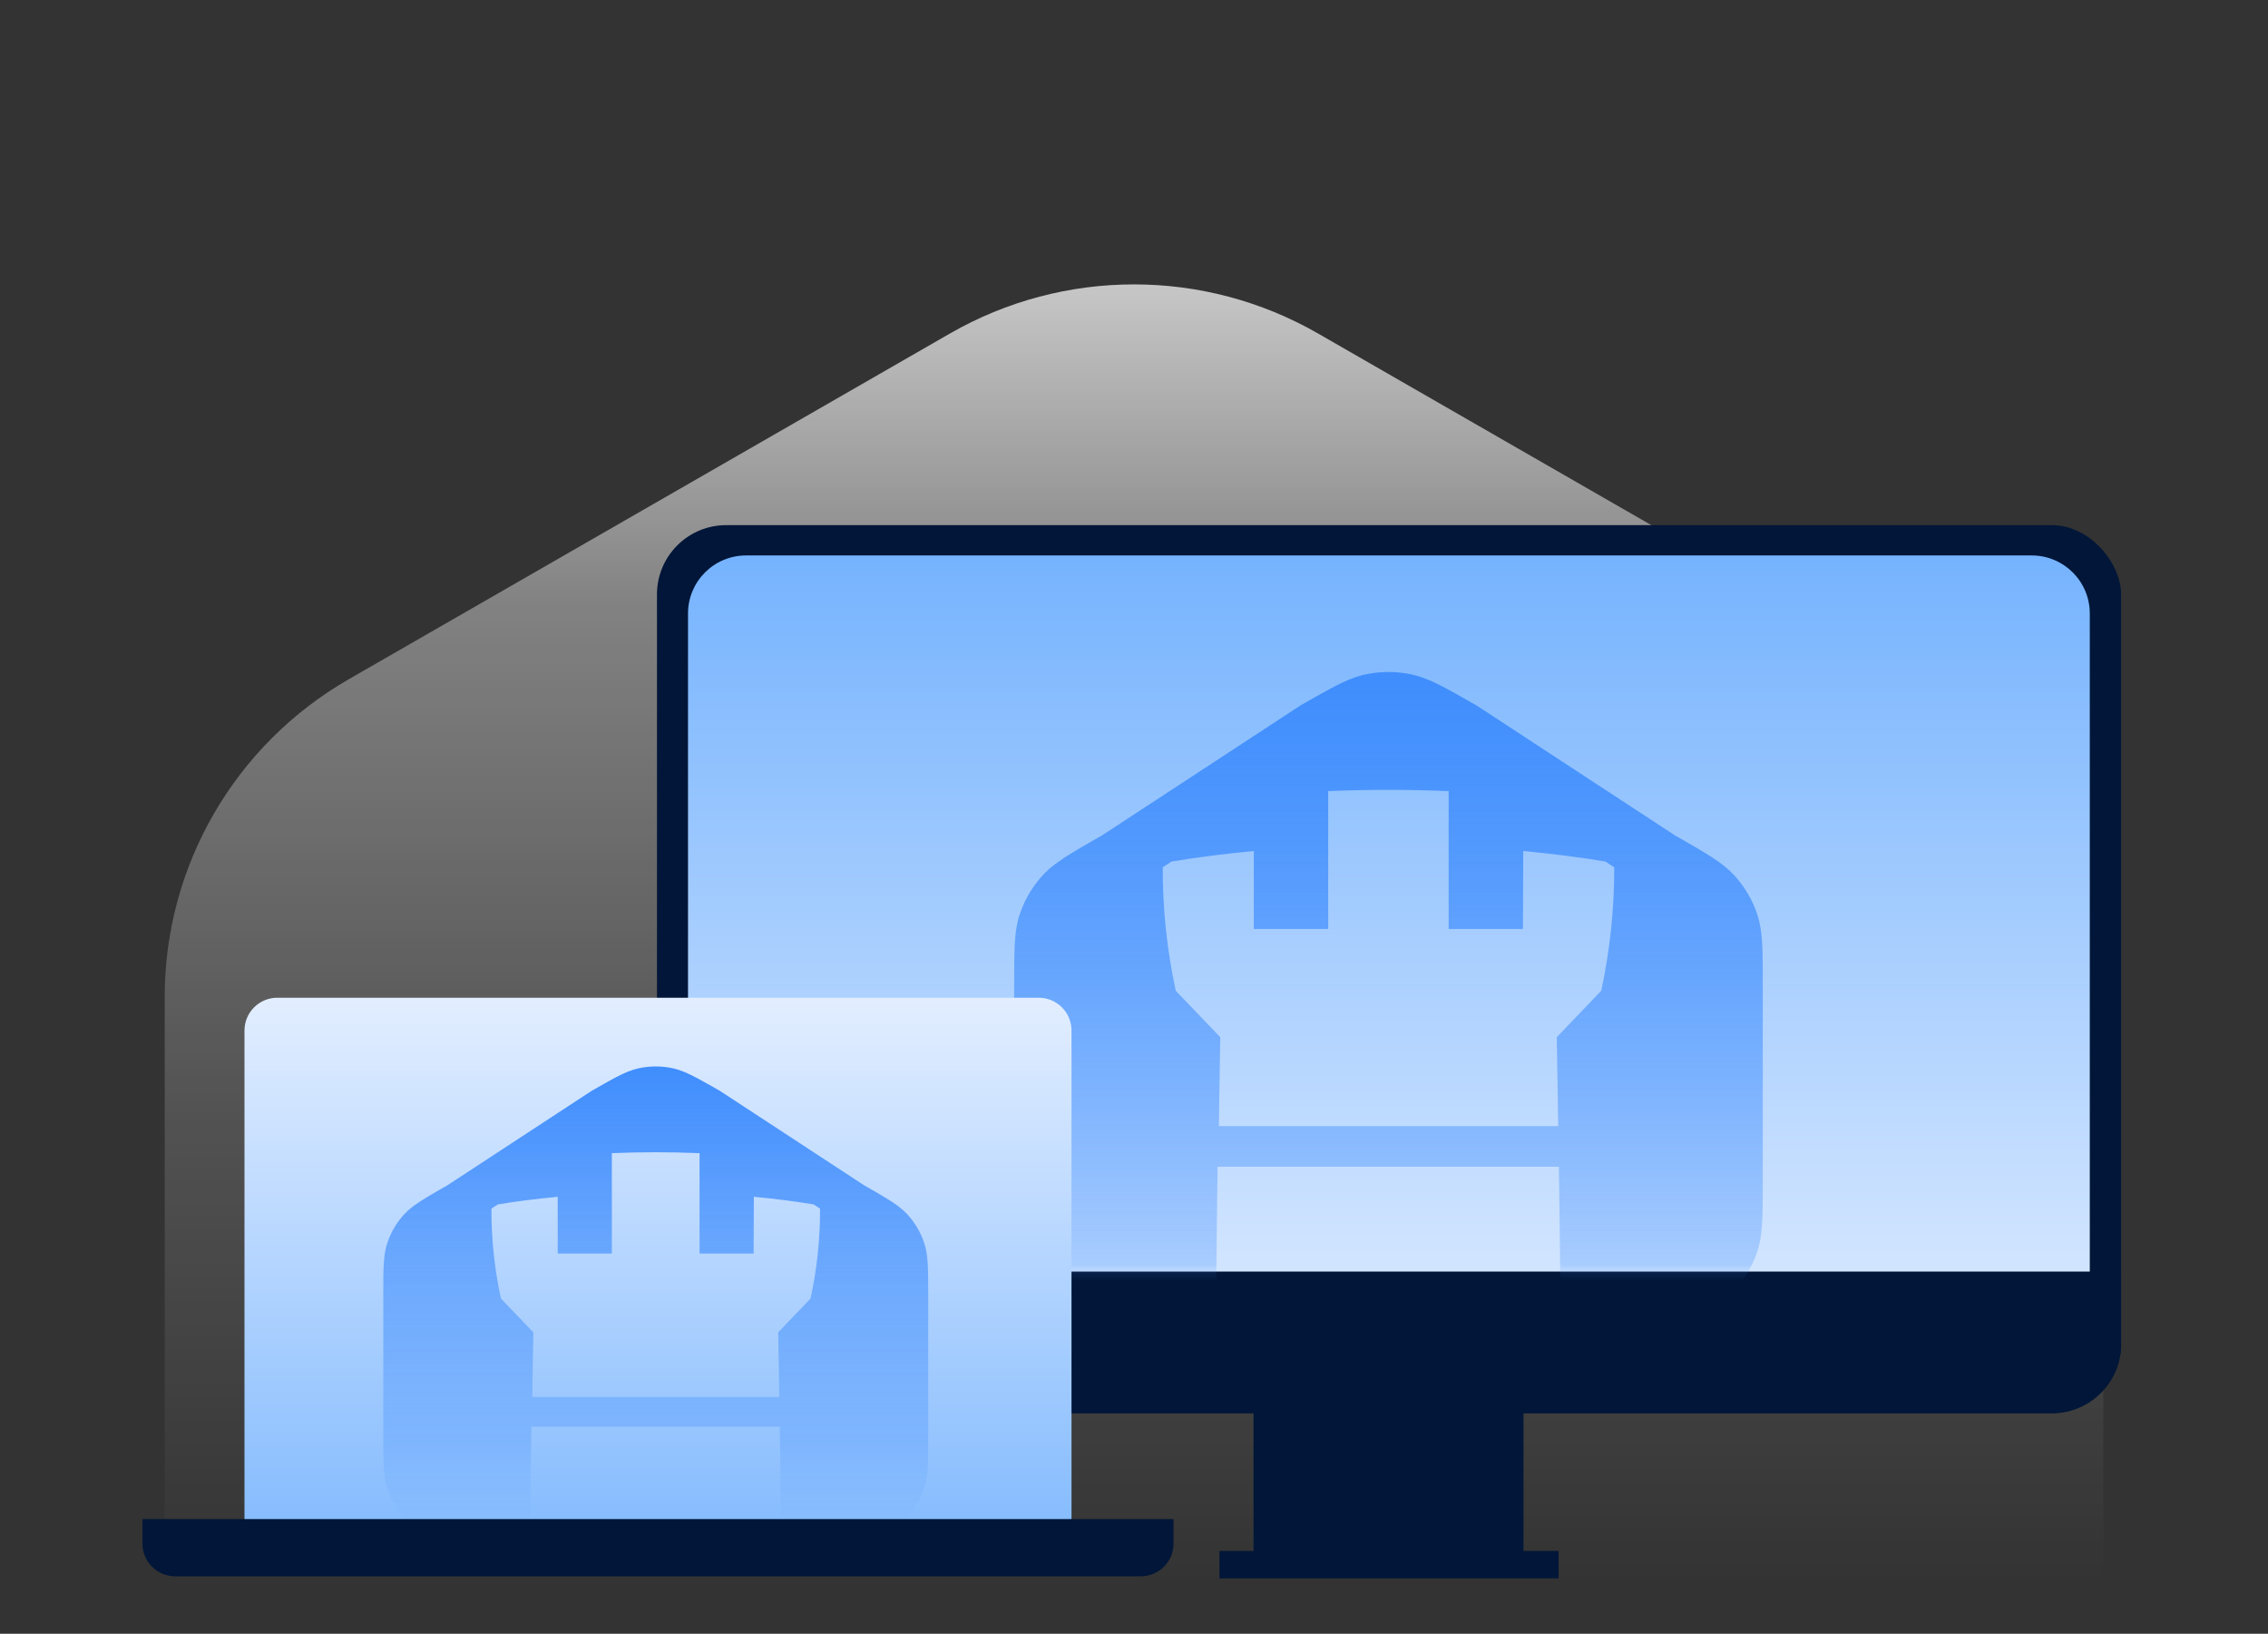 <svg width="261" height="188" viewBox="0 0 261 188" fill="none" xmlns="http://www.w3.org/2000/svg">
<rect x="0" y="0" width="261" height="188" fill="#333333" stroke="none"/>
<g clip-path="url(#clip0_2182_60738)">
<path d="M109.316 38.378C122.425 30.841 138.575 30.841 151.684 38.378L220.86 78.156C233.969 85.693 242.045 99.624 242.045 114.699V194.254C242.045 209.329 233.969 223.26 220.86 230.797L151.684 270.575C138.575 278.112 122.425 278.112 109.316 270.575L40.14 230.797C27.031 223.26 18.955 209.329 18.955 194.254V114.699C18.955 99.624 27.031 85.693 40.14 78.156L109.316 38.378Z" fill="url(#paint0_linear_2182_60738)"/>
<rect x="75.604" y="60.429" width="168.492" height="102.187" rx="7.966" fill="#011638"/>
<path d="M75.604 146.236H244.096V154.651C244.096 159.05 240.53 162.617 236.13 162.617H83.569C79.17 162.617 75.604 159.05 75.604 154.651V146.236Z" fill="#011638"/>
<path d="M79.175 70.595C79.175 66.906 82.165 63.916 85.854 63.916H233.814C237.502 63.916 240.492 66.906 240.492 70.595V146.319H79.175V70.595Z" fill="url(#paint1_linear_2182_60738)"/>
<mask id="mask0_2182_60738" style="mask-type:alpha" maskUnits="userSpaceOnUse" x="79" y="63" width="162" height="84">
<path d="M79.176 70.595C79.176 66.906 82.166 63.916 85.854 63.916H233.814C237.502 63.916 240.492 66.906 240.492 70.595V146.319H79.176V70.595Z" fill="url(#paint2_linear_2182_60738)"/>
</mask>
<g mask="url(#mask0_2182_60738)">
<path d="M158.492 77.394C159.802 77.261 161.127 77.33 162.42 77.602C164.383 78.015 166.231 79.07 169.924 81.18L192.724 96.11C196.416 98.22 198.263 99.275 199.606 100.751C199.813 100.979 200.012 101.215 200.201 101.457C200.34 101.634 200.473 101.813 200.602 101.996C200.773 102.241 200.935 102.493 201.089 102.749C201.109 102.783 201.13 102.816 201.15 102.85C201.265 103.047 201.375 103.247 201.48 103.449C201.68 103.839 201.861 104.239 202.02 104.648C202.059 104.75 202.098 104.854 202.135 104.957C202.137 104.963 202.139 104.97 202.141 104.976C202.175 105.073 202.209 105.17 202.241 105.268C202.319 105.504 202.387 105.744 202.446 105.991C202.862 107.719 202.861 109.797 202.861 113.49V135.746C202.861 137.001 202.858 138.069 202.842 139C202.839 139.179 202.837 139.352 202.832 139.521C202.825 139.798 202.817 140.062 202.806 140.316C202.804 140.346 202.801 140.376 202.8 140.406C202.767 141.092 202.714 141.696 202.633 142.25C202.627 142.293 202.621 142.335 202.614 142.376C202.603 142.451 202.59 142.525 202.577 142.599C202.569 142.645 202.561 142.69 202.553 142.736C202.538 142.814 202.523 142.891 202.507 142.967C202.499 143.006 202.49 143.045 202.482 143.083C202.441 143.264 202.398 143.441 202.349 143.615C202.327 143.69 202.304 143.765 202.28 143.84C202.267 143.882 202.255 143.925 202.241 143.967C202.053 144.54 201.822 145.096 201.555 145.633C201.544 145.655 201.534 145.677 201.524 145.698C201.347 146.047 201.155 146.387 200.946 146.718C200.925 146.752 200.903 146.786 200.881 146.821C200.504 147.407 200.079 147.964 199.607 148.484C199.136 149.001 198.603 149.464 197.951 149.942C197.937 149.952 197.924 149.963 197.91 149.973C197.709 150.119 197.496 150.266 197.271 150.416C197.24 150.437 197.208 150.458 197.177 150.479C196.066 151.214 194.645 152.028 192.723 153.126L179.682 161.665L179.681 161.664L169.924 168.054L168.887 168.645H168.889C168.073 169.109 167.355 169.512 166.707 169.862C166.67 169.882 166.633 169.901 166.597 169.92C166.354 170.051 166.121 170.174 165.897 170.289C165.818 170.33 165.74 170.367 165.663 170.406C164.429 171.026 163.441 171.418 162.42 171.633C162.124 171.695 161.827 171.745 161.528 171.786C161.524 171.787 161.52 171.788 161.516 171.788C161.333 171.813 161.15 171.834 160.966 171.851C160.951 171.852 160.936 171.853 160.921 171.855C160.744 171.87 160.567 171.883 160.39 171.892C160.366 171.893 160.342 171.894 160.318 171.895C159.962 171.91 159.605 171.909 159.249 171.894C159.227 171.893 159.205 171.893 159.183 171.892C159.004 171.883 158.826 171.871 158.648 171.855C158.634 171.854 158.621 171.852 158.608 171.851C158.119 171.806 157.632 171.734 157.151 171.633C156.133 171.419 155.148 171.028 153.919 170.411C153.838 170.371 153.755 170.331 153.672 170.288C152.822 169.852 151.853 169.311 150.683 168.645H150.685L149.648 168.054L139.851 161.638V161.64L126.848 153.126C124.916 152.022 123.49 151.205 122.376 150.467C122.358 150.455 122.34 150.443 122.321 150.431C122.088 150.275 121.869 150.124 121.661 149.973C121.645 149.961 121.629 149.949 121.613 149.938C121.522 149.87 121.432 149.804 121.345 149.737C121.323 149.72 121.303 149.703 121.281 149.687C120.78 149.297 120.351 148.908 119.965 148.484C119.701 148.194 119.452 147.892 119.218 147.58C119.2 147.557 119.183 147.534 119.165 147.51C118.999 147.285 118.84 147.055 118.69 146.821C118.666 146.783 118.642 146.746 118.618 146.708C118.592 146.666 118.565 146.624 118.539 146.581C118.507 146.529 118.476 146.475 118.444 146.422C118.419 146.379 118.393 146.336 118.368 146.292C118.347 146.255 118.326 146.217 118.305 146.18C118.216 146.021 118.13 145.861 118.048 145.698C118.032 145.667 118.016 145.635 118 145.604C117.977 145.556 117.954 145.508 117.931 145.46C117.904 145.405 117.878 145.349 117.853 145.293C117.654 144.862 117.479 144.42 117.33 143.967C117.239 143.688 117.161 143.404 117.095 143.109C117.082 143.05 117.069 142.991 117.057 142.932C117.045 142.874 117.034 142.816 117.023 142.757C117.012 142.699 117.001 142.64 116.99 142.581C116.979 142.514 116.967 142.445 116.956 142.376C116.95 142.335 116.944 142.292 116.938 142.25C116.857 141.696 116.804 141.092 116.771 140.406C116.769 140.376 116.767 140.346 116.766 140.316C116.755 140.077 116.747 139.829 116.74 139.57C116.732 139.259 116.725 138.933 116.721 138.588C116.72 138.542 116.719 138.495 116.719 138.448C116.719 138.428 116.718 138.409 116.718 138.389L116.711 137.233C116.71 136.768 116.71 136.273 116.71 135.746V113.49C116.71 112.603 116.711 111.809 116.717 111.09C116.718 110.978 116.718 110.868 116.719 110.76C116.72 110.634 116.724 110.51 116.726 110.389C116.73 110.127 116.734 109.875 116.74 109.633C116.748 109.355 116.757 109.089 116.77 108.834C116.774 108.744 116.779 108.654 116.784 108.567C116.788 108.498 116.793 108.43 116.797 108.364C116.803 108.273 116.81 108.184 116.817 108.096C116.82 108.047 116.823 107.998 116.827 107.949C116.834 107.873 116.842 107.798 116.849 107.724C116.855 107.656 116.861 107.59 116.868 107.524C116.876 107.455 116.885 107.387 116.893 107.32C116.902 107.244 116.911 107.169 116.921 107.095C116.975 106.705 117.042 106.341 117.126 105.99C117.127 105.987 117.126 105.984 117.127 105.981C117.156 105.861 117.188 105.742 117.221 105.625L117.33 105.269C117.478 104.818 117.652 104.377 117.85 103.948C117.876 103.891 117.901 103.835 117.928 103.78C117.946 103.742 117.964 103.704 117.983 103.666C118.01 103.61 118.038 103.555 118.067 103.499C118.087 103.459 118.107 103.42 118.128 103.38C118.159 103.321 118.19 103.263 118.222 103.204C118.238 103.175 118.254 103.145 118.271 103.115C118.312 103.041 118.354 102.968 118.397 102.895C118.41 102.872 118.422 102.849 118.436 102.826C118.471 102.767 118.506 102.708 118.542 102.65C118.56 102.62 118.578 102.59 118.597 102.561C118.695 102.404 118.796 102.249 118.901 102.096C118.923 102.063 118.947 102.029 118.97 101.996C118.996 101.959 119.022 101.923 119.048 101.886C119.14 101.757 119.234 101.629 119.331 101.504C119.464 101.332 119.603 101.164 119.745 100.999L119.965 100.751C120.043 100.666 120.122 100.582 120.203 100.499C120.229 100.473 120.257 100.447 120.283 100.42C120.349 100.355 120.414 100.29 120.483 100.226C120.497 100.213 120.511 100.2 120.526 100.187C120.574 100.142 120.623 100.097 120.673 100.052L120.782 99.956C120.796 99.945 120.809 99.933 120.822 99.921C120.896 99.858 120.972 99.795 121.05 99.732C121.074 99.712 121.098 99.693 121.122 99.673C121.2 99.61 121.28 99.547 121.362 99.485C121.387 99.466 121.411 99.448 121.436 99.429C121.686 99.24 121.954 99.051 122.244 98.856C122.387 98.76 122.534 98.663 122.688 98.565C122.767 98.513 122.848 98.461 122.931 98.408C123.093 98.306 123.262 98.203 123.437 98.096C124.052 97.72 124.749 97.312 125.547 96.854L126.848 96.11L149.648 81.18C149.853 81.062 150.054 80.949 150.248 80.838C150.698 80.581 151.12 80.343 151.517 80.119C152.092 79.795 152.614 79.504 153.099 79.245C153.305 79.135 153.504 79.031 153.697 78.932C154.878 78.327 155.831 77.928 156.783 77.687L157.151 77.602C157.476 77.533 157.804 77.478 158.133 77.435C158.253 77.419 158.372 77.406 158.492 77.394ZM153.245 162.162C157.185 164.411 157.93 164.746 158.571 164.881L158.873 164.936C159.579 165.046 160.3 165.028 161 164.881L161.124 164.853C161.749 164.696 162.635 164.268 166.325 162.162L179.114 153.788H140.456L153.245 162.162ZM140.12 134.256C140.06 138.829 139.995 143.923 139.95 149.113H179.572C179.522 143.923 179.463 138.834 179.398 134.256H140.12ZM159.771 90.888C157.401 90.888 155.116 90.941 152.847 91.033V106.898H144.287V97.926C140.95 98.246 137.774 98.641 134.814 99.14L133.807 99.799C133.791 104.574 134.293 109.338 135.308 114.011L140.427 119.351C140.427 119.369 140.353 123.439 140.268 129.581H179.32C179.226 123.439 179.15 119.369 179.15 119.351L184.265 114.011C185.278 109.338 185.778 104.574 185.764 99.8L184.753 99.138C181.798 98.64 178.624 98.245 175.295 97.926L175.26 106.898H166.711V91.033C164.441 90.941 162.14 90.888 159.771 90.888Z" fill="url(#paint3_linear_2182_60738)"/>
</g>
<path d="M144.255 160.991H175.322V181.43H144.255V160.991Z" fill="#011638"/>
<rect x="140.332" y="178.469" width="39.031" height="3.154" fill="#011638"/>
<path d="M28.134 118.586C28.134 116.5 29.825 114.809 31.911 114.809H119.532C121.617 114.809 123.308 116.5 123.308 118.586V175.237H28.134L28.134 118.586Z" fill="url(#paint4_linear_2182_60738)"/>
<mask id="mask1_2182_60738" style="mask-type:alpha" maskUnits="userSpaceOnUse" x="28" y="114" width="96" height="62">
<path d="M28.134 118.586C28.134 116.5 29.825 114.809 31.911 114.809H119.532C121.617 114.809 123.308 116.5 123.308 118.586V175.237H28.134L28.134 118.586Z" fill="url(#paint5_linear_2182_60738)"/>
</mask>
<g mask="url(#mask1_2182_60738)">
<path d="M73.545 122.919C74.809 122.653 76.117 122.653 77.381 122.919C77.917 123.032 78.441 123.21 79.028 123.47C79.42 123.644 79.839 123.853 80.31 124.104C81.015 124.48 81.835 124.948 82.843 125.524L99.439 136.391C100.446 136.967 101.266 137.435 101.947 137.852C102.175 137.991 102.387 138.125 102.586 138.254C103.281 138.708 103.812 139.117 104.261 139.572C104.325 139.637 104.388 139.703 104.449 139.77C104.557 139.889 104.662 140.01 104.764 140.134C105.169 140.63 105.521 141.167 105.813 141.734C105.886 141.876 105.955 142.019 106.021 142.165C106.152 142.456 106.267 142.754 106.367 143.058C106.452 143.316 106.52 143.58 106.576 143.858C106.595 143.951 106.612 144.045 106.628 144.141C106.692 144.527 106.734 144.944 106.762 145.415C106.818 146.354 106.818 147.507 106.818 149.042V165.244C106.818 165.338 106.817 165.43 106.817 165.521V166.326C106.817 166.638 106.815 166.932 106.812 167.21C106.81 167.346 106.807 167.477 106.805 167.605C106.803 167.735 106.8 167.86 106.797 167.983C106.794 168.104 106.789 168.221 106.785 168.335C106.78 168.478 106.774 168.616 106.767 168.75C106.762 168.831 106.757 168.911 106.752 168.989C106.743 169.129 106.732 169.265 106.72 169.397C106.71 169.506 106.699 169.612 106.687 169.715C106.683 169.743 106.681 169.77 106.678 169.797C106.659 169.948 106.636 170.093 106.611 170.235C106.603 170.28 106.596 170.326 106.587 170.371C106.58 170.408 106.571 170.446 106.564 170.483C106.555 170.522 106.547 170.56 106.538 170.598C106.528 170.645 106.517 170.692 106.506 170.739C106.465 170.905 106.42 171.067 106.367 171.227L106.289 171.455C106.275 171.494 106.257 171.533 106.242 171.573C106.218 171.636 106.195 171.7 106.17 171.763C106.141 171.836 106.11 171.909 106.079 171.981C106.048 172.052 106.017 172.123 105.984 172.194C105.945 172.279 105.904 172.363 105.862 172.447C105.836 172.5 105.81 172.553 105.782 172.606C105.743 172.681 105.702 172.755 105.66 172.829C105.622 172.897 105.584 172.965 105.544 173.033C105.506 173.097 105.466 173.16 105.426 173.223C105.386 173.286 105.348 173.35 105.307 173.412C105.254 173.491 105.199 173.568 105.145 173.645C105.109 173.695 105.075 173.745 105.039 173.794C104.985 173.868 104.928 173.939 104.871 174.011C104.831 174.063 104.792 174.115 104.75 174.166C104.653 174.284 104.553 174.401 104.449 174.515L104.262 174.713C104.225 174.751 104.186 174.787 104.148 174.824C104.121 174.85 104.094 174.876 104.066 174.902C103.976 174.987 103.881 175.07 103.783 175.153C103.67 175.249 103.552 175.344 103.427 175.44C103.317 175.524 103.202 175.607 103.082 175.692C102.957 175.78 102.826 175.869 102.689 175.959C102.636 175.994 102.583 176.031 102.528 176.066C102.384 176.159 102.233 176.254 102.074 176.352C102.018 176.387 101.961 176.423 101.902 176.458C101.71 176.576 101.506 176.698 101.29 176.825C101.26 176.842 101.231 176.861 101.2 176.878C100.685 177.18 100.103 177.514 99.439 177.894L82.843 188.761L81.895 189.301C81.174 189.711 80.56 190.051 80.014 190.334C79.995 190.344 79.977 190.353 79.959 190.363C79.793 190.448 79.632 190.527 79.478 190.602C79.444 190.618 79.412 190.635 79.379 190.651C79.256 190.709 79.136 190.763 79.019 190.815C78.955 190.843 78.893 190.873 78.83 190.899C78.811 190.907 78.792 190.914 78.772 190.922C78.538 191.02 78.313 191.105 78.091 191.176C78.048 191.19 78.005 191.202 77.963 191.215C77.927 191.226 77.891 191.237 77.856 191.248C77.836 191.253 77.817 191.258 77.798 191.263C77.659 191.302 77.52 191.337 77.381 191.367C77.359 191.371 77.337 191.374 77.314 191.378L77.144 191.413C77.104 191.42 77.065 191.424 77.025 191.431C76.957 191.443 76.889 191.454 76.82 191.464C76.729 191.478 76.637 191.489 76.545 191.5C76.487 191.506 76.43 191.514 76.372 191.52C76.268 191.53 76.164 191.537 76.06 191.543C76.012 191.547 75.965 191.551 75.917 191.553C75.614 191.568 75.311 191.568 75.008 191.553C74.96 191.551 74.913 191.547 74.865 191.543C74.761 191.537 74.657 191.53 74.553 191.52C74.495 191.514 74.438 191.506 74.38 191.5C74.288 191.489 74.197 191.478 74.106 191.464C74.035 191.454 73.964 191.442 73.894 191.43C73.857 191.424 73.82 191.419 73.783 191.413L73.614 191.379C73.591 191.375 73.568 191.372 73.545 191.367C73.402 191.337 73.261 191.301 73.118 191.261C73.102 191.257 73.086 191.252 73.069 191.248C73.034 191.237 72.998 191.226 72.962 191.215C72.919 191.202 72.877 191.19 72.834 191.176C72.612 191.105 72.387 191.02 72.152 190.922C72.133 190.914 72.114 190.907 72.095 190.899C72.032 190.873 71.97 190.843 71.906 190.815C71.789 190.763 71.669 190.709 71.546 190.651C71.513 190.635 71.481 190.618 71.447 190.602C71.293 190.527 71.132 190.448 70.966 190.363C70.948 190.353 70.93 190.344 70.911 190.334C70.365 190.051 69.752 189.71 69.031 189.301L68.083 188.761L60.952 184.091V184.092L51.487 177.894C50.823 177.514 50.24 177.181 49.725 176.878C49.694 176.861 49.665 176.842 49.635 176.825C49.419 176.698 49.215 176.576 49.023 176.458C48.964 176.423 48.907 176.387 48.851 176.352C48.692 176.254 48.541 176.159 48.397 176.066C48.342 176.031 48.289 175.994 48.236 175.959C48.099 175.869 47.968 175.78 47.843 175.692C47.723 175.607 47.608 175.524 47.498 175.44C47.373 175.344 47.255 175.249 47.142 175.153C47.044 175.07 46.949 174.987 46.858 174.902C46.831 174.876 46.804 174.85 46.777 174.824C46.739 174.787 46.701 174.751 46.664 174.713L46.477 174.515C46.373 174.401 46.273 174.284 46.175 174.166C46.133 174.115 46.094 174.063 46.054 174.011C45.997 173.939 45.94 173.868 45.886 173.794C45.85 173.745 45.816 173.695 45.78 173.645C45.726 173.568 45.67 173.491 45.618 173.412C45.577 173.35 45.539 173.286 45.499 173.223C45.459 173.16 45.419 173.097 45.381 173.033C45.341 172.965 45.303 172.897 45.265 172.829C45.223 172.755 45.182 172.681 45.143 172.606C45.115 172.553 45.089 172.5 45.063 172.447C45.021 172.363 44.98 172.279 44.941 172.194C44.908 172.123 44.877 172.052 44.847 171.981C44.816 171.909 44.785 171.836 44.756 171.763C44.731 171.7 44.706 171.637 44.683 171.573C44.668 171.533 44.651 171.494 44.637 171.455L44.573 171.268C44.569 171.255 44.563 171.242 44.559 171.228C44.49 171.018 44.432 170.804 44.383 170.582C44.376 170.551 44.37 170.521 44.363 170.491C44.352 170.437 44.341 170.383 44.331 170.328C44.327 170.307 44.323 170.286 44.319 170.265C44.292 170.114 44.268 169.958 44.247 169.796C44.244 169.77 44.242 169.742 44.238 169.715C44.226 169.612 44.216 169.506 44.206 169.397C44.194 169.265 44.182 169.129 44.173 168.989C44.168 168.911 44.163 168.831 44.158 168.75C44.151 168.616 44.145 168.478 44.14 168.335C44.136 168.221 44.131 168.104 44.128 167.983C44.125 167.86 44.122 167.735 44.12 167.605C44.118 167.477 44.116 167.346 44.114 167.21C44.111 166.932 44.109 166.638 44.108 166.326L44.108 149.042C44.108 148.458 44.109 147.929 44.112 147.446C44.113 147.319 44.112 147.195 44.113 147.074C44.115 146.931 44.118 146.792 44.12 146.658C44.123 146.52 44.125 146.386 44.129 146.255C44.132 146.153 44.136 146.053 44.14 145.956C44.146 145.791 44.153 145.632 44.161 145.479C44.165 145.406 44.171 145.335 44.176 145.264C44.186 145.117 44.197 144.975 44.21 144.837C44.225 144.687 44.24 144.541 44.259 144.4C44.297 144.116 44.346 143.85 44.407 143.595C44.451 143.412 44.501 143.234 44.559 143.059C44.587 142.974 44.619 142.89 44.65 142.805C44.672 142.742 44.693 142.678 44.717 142.616C44.729 142.585 44.742 142.555 44.754 142.525C44.8 142.41 44.847 142.296 44.898 142.183C44.914 142.147 44.932 142.112 44.948 142.076C44.997 141.97 45.047 141.864 45.101 141.76C45.127 141.709 45.155 141.658 45.183 141.607C45.224 141.53 45.264 141.453 45.308 141.377C45.347 141.309 45.389 141.241 45.43 141.173C45.471 141.106 45.511 141.039 45.554 140.973C45.602 140.899 45.652 140.826 45.702 140.752C45.737 140.702 45.772 140.651 45.808 140.601C45.856 140.534 45.905 140.467 45.955 140.401C46.002 140.34 46.049 140.279 46.097 140.219C46.143 140.161 46.19 140.103 46.238 140.045C46.265 140.014 46.291 139.982 46.317 139.951L46.477 139.77C46.593 139.642 46.715 139.519 46.844 139.398C46.863 139.38 46.881 139.362 46.901 139.344C46.946 139.302 46.993 139.26 47.04 139.218C47.068 139.194 47.097 139.17 47.125 139.146C47.153 139.122 47.181 139.099 47.209 139.076C47.326 138.978 47.449 138.881 47.578 138.784C47.594 138.772 47.611 138.761 47.627 138.749C47.713 138.685 47.802 138.622 47.894 138.558C48.011 138.476 48.132 138.393 48.26 138.309C48.308 138.277 48.357 138.245 48.407 138.212C48.99 137.835 49.685 137.425 50.54 136.933L51.487 136.391L68.083 125.524C68.732 125.153 69.303 124.827 69.816 124.542C69.954 124.464 70.088 124.391 70.219 124.32C70.321 124.264 70.42 124.21 70.518 124.158C70.639 124.093 70.757 124.031 70.871 123.971C70.982 123.914 71.089 123.858 71.194 123.805C71.29 123.757 71.383 123.712 71.475 123.668C71.585 123.615 71.693 123.564 71.799 123.516C71.95 123.448 72.096 123.384 72.239 123.326C72.268 123.314 72.296 123.304 72.324 123.292C72.746 123.127 73.142 123.004 73.545 122.919ZM70.702 184.472C73.57 186.109 74.112 186.353 74.579 186.452L74.799 186.492C75.312 186.572 75.837 186.559 76.347 186.452L76.438 186.431C76.892 186.317 77.537 186.005 80.223 184.472L89.533 178.376H61.393L70.702 184.472ZM61.148 164.159C61.104 167.488 61.057 171.195 61.025 174.973H89.866C89.83 171.195 89.787 167.491 89.739 164.159H61.148ZM75.452 132.589C73.727 132.589 72.064 132.629 70.412 132.696V144.245H64.182V137.713C61.752 137.946 59.441 138.234 57.285 138.597L56.553 139.077C56.541 142.552 56.907 146.02 57.646 149.421L61.371 153.309C61.37 153.354 61.316 156.308 61.255 160.755H89.683C89.614 156.308 89.559 153.354 89.559 153.309L93.281 149.421C94.019 146.02 94.383 142.553 94.373 139.078L93.639 138.596C91.488 138.234 89.176 137.946 86.753 137.713L86.727 144.245H80.504V132.696C78.852 132.629 77.177 132.589 75.452 132.589Z" fill="url(#paint6_linear_2182_60738)"/>
</g>
<path d="M16.392 177.613C16.392 179.699 18.083 181.389 20.169 181.389H131.274C133.36 181.389 135.051 179.699 135.051 177.613V174.797H16.392V177.613Z" fill="#011638"/>
</g>
<defs>
<linearGradient id="paint0_linear_2182_60738" x1="130.5" y1="2.47" x2="130.5" y2="182.18" gradientUnits="userSpaceOnUse">
<stop stop-color="white"/>
<stop offset="0.374" stop-color="white" stop-opacity="0.385"/>
<stop offset="0.7" stop-color="white" stop-opacity="0.153"/>
<stop offset="1" stop-color="white" stop-opacity="0"/>
</linearGradient>
<linearGradient id="paint1_linear_2182_60738" x1="159.834" y1="48.981" x2="159.834" y2="176.189" gradientUnits="userSpaceOnUse">
<stop stop-color="#65AAFE"/>
<stop offset="1" stop-color="#F3F7FF"/>
</linearGradient>
<linearGradient id="paint2_linear_2182_60738" x1="159.834" y1="63.916" x2="159.834" y2="161.596" gradientUnits="userSpaceOnUse">
<stop stop-color="#005EFD"/>
<stop offset="1" stop-color="#011638"/>
</linearGradient>
<linearGradient id="paint3_linear_2182_60738" x1="159.786" y1="77.327" x2="159.786" y2="171.905" gradientUnits="userSpaceOnUse">
<stop stop-color="#3F8DFD"/>
<stop offset="1" stop-color="#3F8DFD" stop-opacity="0"/>
</linearGradient>
<linearGradient id="paint4_linear_2182_60738" x1="75.721" y1="103.856" x2="75.721" y2="197.142" gradientUnits="userSpaceOnUse">
<stop stop-color="#F3F7FF"/>
<stop offset="1" stop-color="#65AAFE"/>
</linearGradient>
<linearGradient id="paint5_linear_2182_60738" x1="75.721" y1="114.809" x2="75.721" y2="175.237" gradientUnits="userSpaceOnUse">
<stop offset="0.3" stop-color="#0048D9"/>
<stop offset="0.65" stop-color="#0044CE" stop-opacity="0.891"/>
<stop offset="0.85" stop-color="#003EBC" stop-opacity="0.713"/>
<stop offset="1" stop-color="#002673" stop-opacity="0"/>
</linearGradient>
<linearGradient id="paint6_linear_2182_60738" x1="75.463" y1="122.719" x2="75.463" y2="191.564" gradientUnits="userSpaceOnUse">
<stop stop-color="#3F8DFD"/>
<stop offset="1" stop-color="#3F8DFD" stop-opacity="0"/>
</linearGradient>
<clipPath id="clip0_2182_60738">
<rect width="261" height="186.637" fill="white" transform="translate(0 0.647)"/>
</clipPath>
</defs>
</svg>
